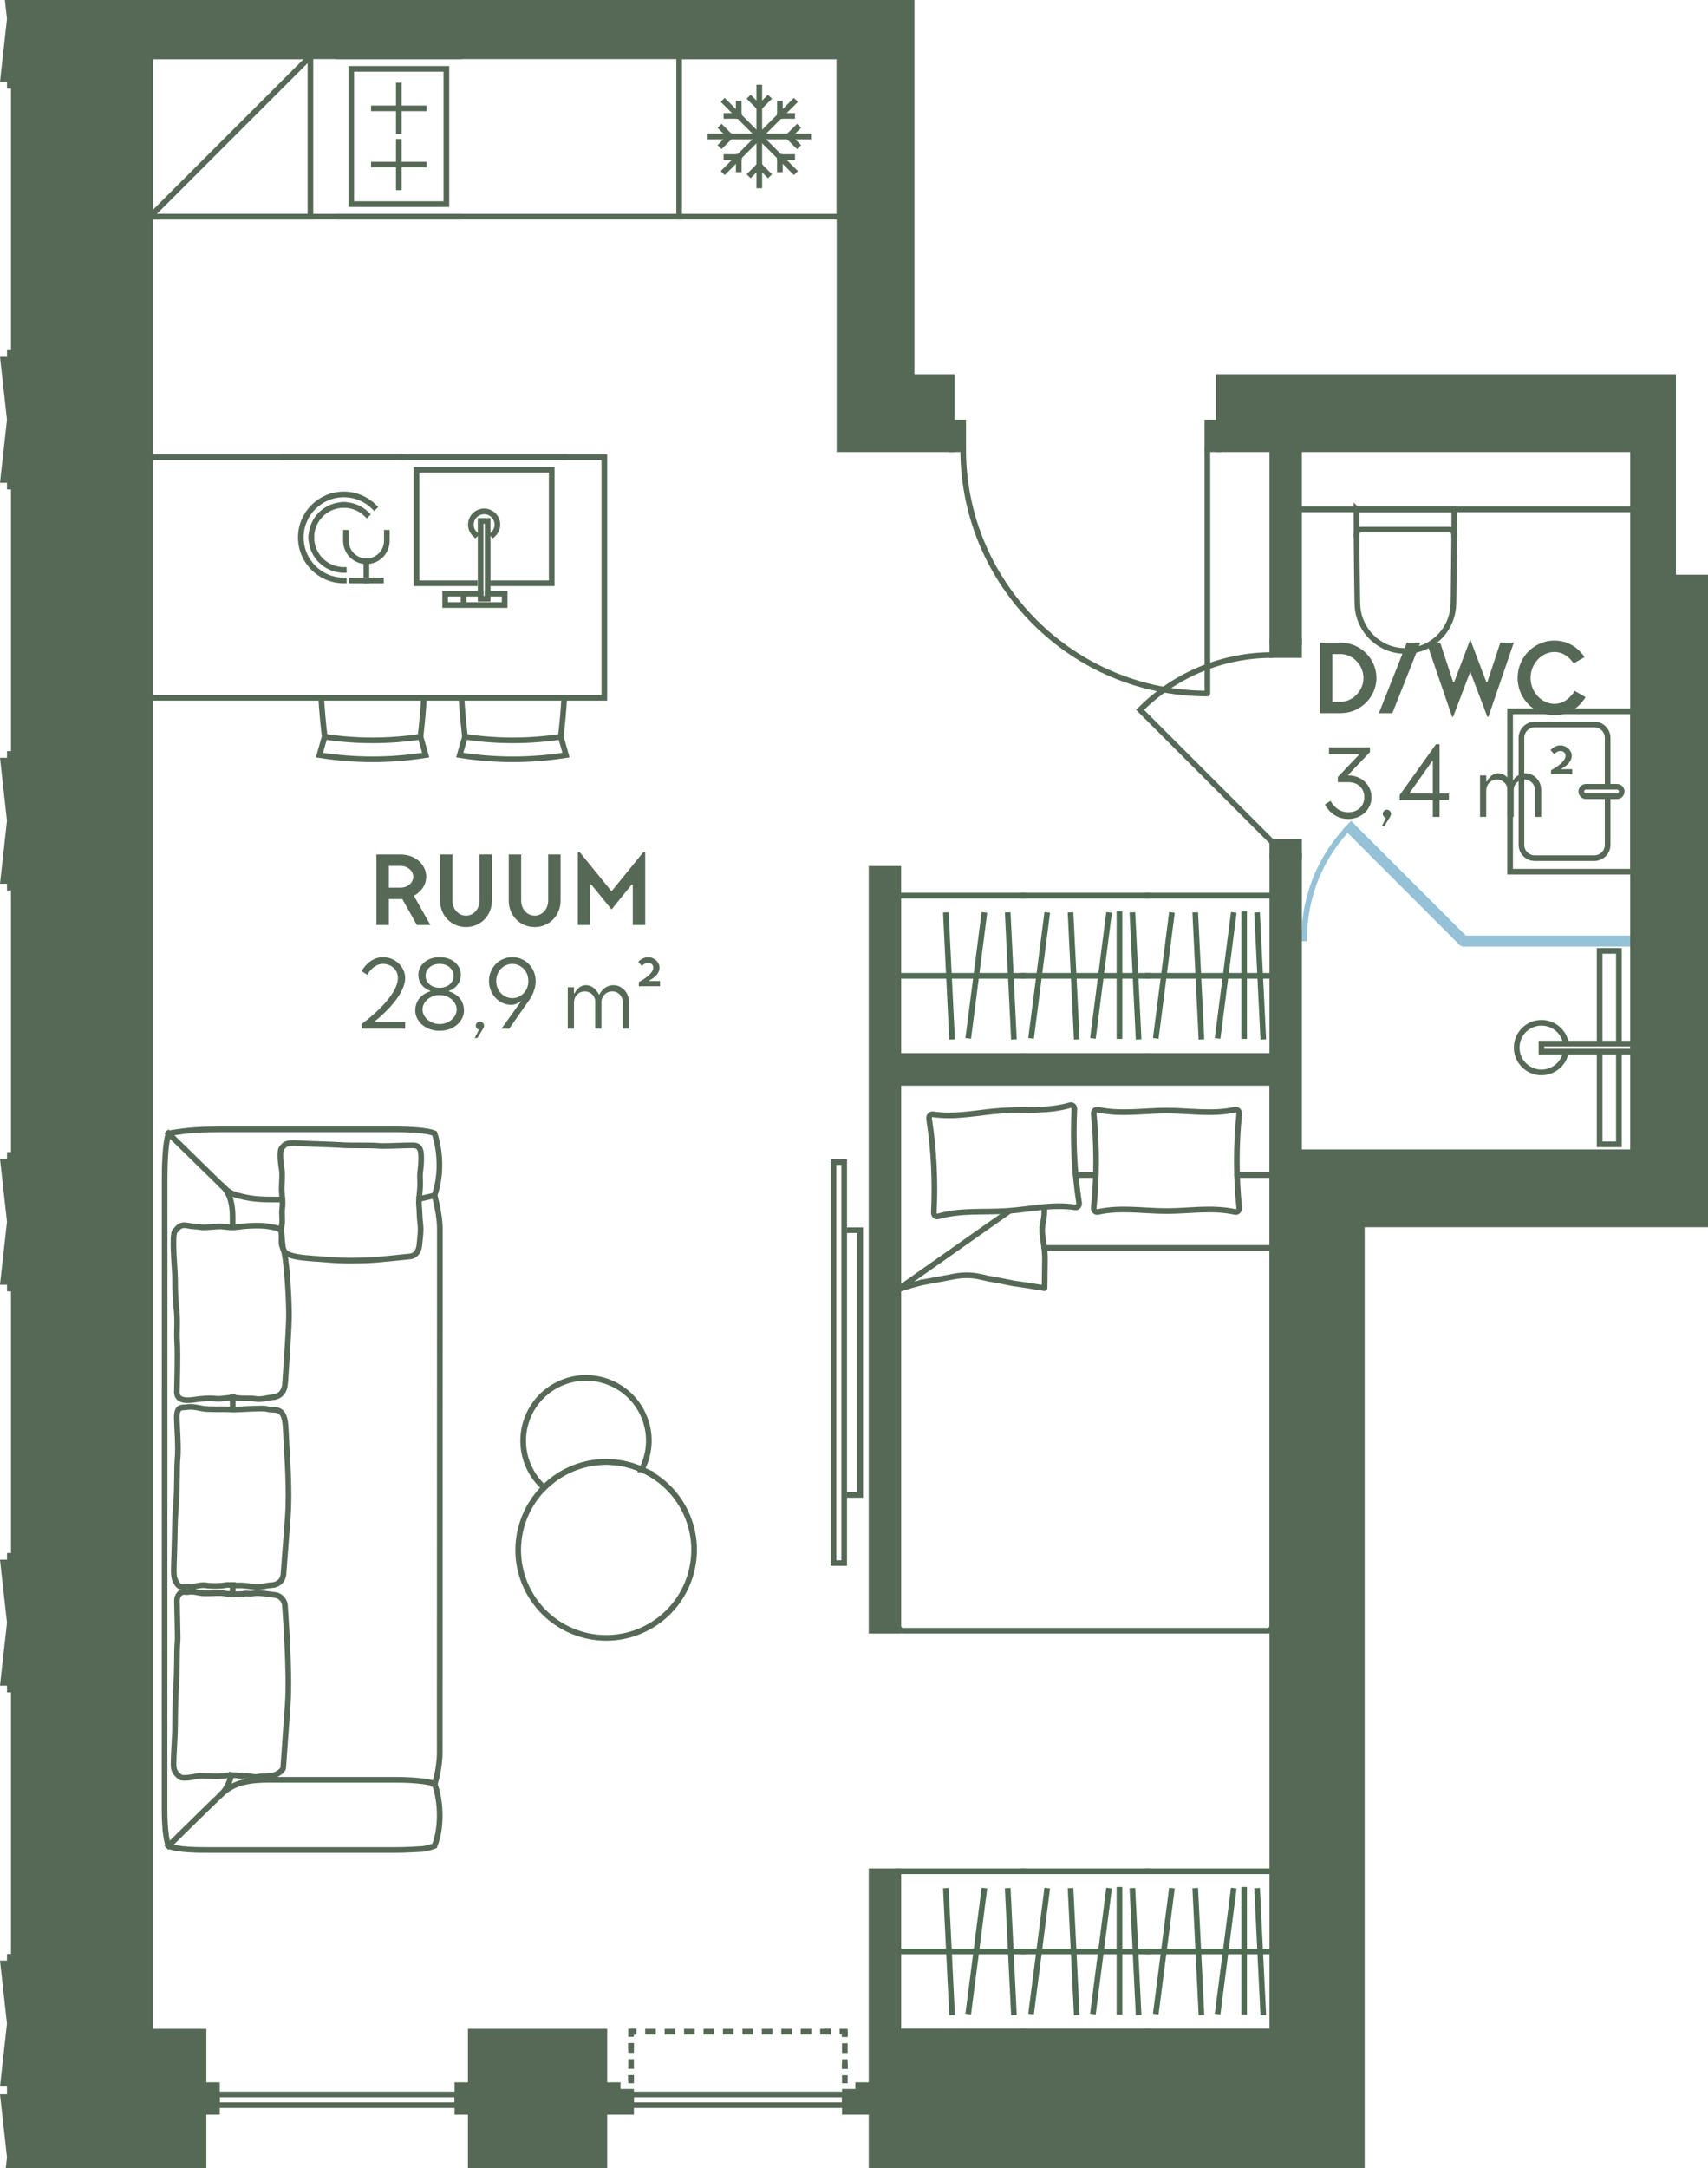 <?xml version="1.0" encoding="UTF-8"?><svg id="Layer_2" xmlns="http://www.w3.org/2000/svg" viewBox="0 0 181.202 229.923"><g id="_2._korrus"><g id="_13"><g id="LWPOLYLINE"><rect x="155.377" y="99.513" width="17.871" height=".567" fill="none" stroke="#95c2d6" stroke-linecap="square" stroke-miterlimit="10" stroke-width=".6"/></g><g id="LWPOLYLINE-2"><rect x="148.88" y="85.196" width=".567" height="17.008" transform="translate(-22.567 132.919) rotate(-45)" fill="none" stroke="#95c2d6" stroke-linecap="square" stroke-miterlimit="10" stroke-width=".6"/></g><path d="M143.351,87.486c-3.078,3.078-4.981,7.33-4.981,12.026" fill="none" stroke="#95c2d6" stroke-linecap="square" stroke-miterlimit="10" stroke-width=".6"/><g id="LINE"><line x1="137.816" y1="54.017" x2="173.249" y2="54.017" fill="#566956" stroke="#566956" stroke-linecap="square" stroke-miterlimit="10" stroke-width=".6"/></g><g id="LWPOLYLINE-3"><rect x="21.595" y="221.119" width="1.417" height="2.835" fill="#566956" stroke="#566956" stroke-linecap="square" stroke-miterlimit="10" stroke-width=".6"/></g><g id="LWPOLYLINE-4"><rect x="48.524" y="221.119" width="1.417" height="2.835" fill="#566956" stroke="#566956" stroke-linecap="square" stroke-miterlimit="10" stroke-width=".6"/></g><g id="LWPOLYLINE-5"><rect x="23.012" y="222.111" width="25.512" height="1.134" fill="none" stroke="#566956" stroke-linecap="square" stroke-miterlimit="10" stroke-width=".6"/></g><g id="LWPOLYLINE-6"><rect x="65.532" y="221.828" width="1.417" height="2.126" fill="#566956" stroke="#566956" stroke-linecap="square" stroke-miterlimit="10" stroke-width=".6"/></g><g id="LWPOLYLINE-7"><rect x="89.627" y="221.828" width="1.417" height="2.126" fill="#566956" stroke="#566956" stroke-linecap="square" stroke-miterlimit="10" stroke-width=".6"/></g><g id="LWPOLYLINE-8"><rect x="64.115" y="221.119" width="1.417" height="2.835" fill="#566956" stroke="#566956" stroke-linecap="square" stroke-miterlimit="10" stroke-width=".6"/></g><g id="LWPOLYLINE-9"><rect x="91.044" y="221.119" width="1.417" height="2.835" fill="#566956" stroke="#566956" stroke-linecap="square" stroke-miterlimit="10" stroke-width=".6"/></g><g id="LWPOLYLINE-10"><rect x="66.949" y="222.111" width="22.677" height="1.134" fill="none" stroke="#566956" stroke-linecap="square" stroke-miterlimit="10" stroke-width=".6"/></g><g id="LWPOLYLINE-11"><path d="M128.093,47.639v25.909c-14.309,0-25.909-11.6-25.909-25.909" fill="none" stroke="#566956" stroke-linecap="round" stroke-linejoin="round" stroke-width=".6"/></g><g id="LWPOLYLINE-12"><rect x="128.093" y="44.804" width="1.219" height="2.835" fill="#566956" stroke="#566956" stroke-linecap="round" stroke-miterlimit="10" stroke-width=".6"/></g><g id="LWPOLYLINE-13"><rect x="100.965" y="44.804" width="1.219" height="2.835" fill="#566956" stroke="#566956" stroke-linecap="round" stroke-miterlimit="10" stroke-width=".6"/></g><g id="LWPOLYLINE-14"><polygon points="134.981 90.725 134.981 89.308 134.981 89.308 137.816 89.308 137.816 89.308 137.816 90.725 134.981 90.725" fill="#566956" stroke="#566956" stroke-linecap="round" stroke-miterlimit="10" stroke-width=".6"/></g><g id="LWPOLYLINE-15"><polygon points="134.981 69.465 134.981 68.048 134.981 68.048 137.816 68.048 137.816 68.048 137.816 69.465 134.981 69.465" fill="#566956" stroke="#566956" stroke-linecap="round" stroke-miterlimit="10" stroke-width=".6"/></g><g id="LWPOLYLINE-16"><path d="M134.981,89.308l-14.031-14.031c3.874-3.874,8.953-5.812,14.031-5.812" fill="none" stroke="#566956" stroke-linecap="round" stroke-miterlimit="10" stroke-width=".6"/></g><polyline points="108.524 94.977 95.296 94.977 95.296 111.985 108.524 111.985" fill="none" stroke="#506b54" stroke-linecap="square" stroke-width=".6"/><line x1="100.991" y1="109.931" x2="100.36" y2="97.057" fill="none" stroke="#506b54" stroke-linecap="square" stroke-width=".6"/><line x1="102.758" y1="109.823" x2="104.398" y2="97.057" fill="none" stroke="#506b54" stroke-linecap="square" stroke-width=".6"/><line x1="95.296" y1="103.481" x2="108.524" y2="103.481" fill="none" stroke="#506b54" stroke-linecap="square" stroke-width=".6"/><line x1="107.552" y1="109.931" x2="106.922" y2="97.057" fill="none" stroke="#506b54" stroke-linecap="square" stroke-width=".6"/><line x1="121.753" y1="111.985" x2="134.981" y2="111.985" fill="none" stroke="#506b54" stroke-linecap="square" stroke-width=".6"/><line x1="134.981" y1="94.977" x2="121.753" y2="94.977" fill="none" stroke="#506b54" stroke-linecap="square" stroke-width=".6"/><line x1="127.448" y1="109.931" x2="126.817" y2="97.057" fill="none" stroke="#506b54" stroke-linecap="square" stroke-width=".6"/><line x1="129.214" y1="109.823" x2="130.855" y2="97.057" fill="none" stroke="#506b54" stroke-linecap="square" stroke-width=".6"/><line x1="121.753" y1="103.481" x2="134.981" y2="103.481" fill="none" stroke="#506b54" stroke-linecap="square" stroke-width=".6"/><line x1="122.653" y1="109.823" x2="124.293" y2="97.057" fill="none" stroke="#506b54" stroke-linecap="square" stroke-width=".6"/><line x1="131.99" y1="109.877" x2="131.99" y2="96.938" fill="none" stroke="#506b54" stroke-linecap="square" stroke-width=".6"/><line x1="134.009" y1="109.931" x2="133.378" y2="97.057" fill="none" stroke="#506b54" stroke-linecap="square" stroke-width=".6"/><line x1="108.524" y1="111.985" x2="121.753" y2="111.985" fill="none" stroke="#506b54" stroke-linecap="square" stroke-width=".6"/><line x1="121.753" y1="94.977" x2="108.524" y2="94.977" fill="none" stroke="#506b54" stroke-linecap="square" stroke-width=".6"/><line x1="114.219" y1="109.931" x2="113.588" y2="97.057" fill="none" stroke="#506b54" stroke-linecap="square" stroke-width=".6"/><line x1="115.986" y1="109.823" x2="117.626" y2="97.057" fill="none" stroke="#506b54" stroke-linecap="square" stroke-width=".6"/><line x1="108.524" y1="103.481" x2="121.753" y2="103.481" fill="none" stroke="#506b54" stroke-linecap="square" stroke-width=".6"/><line x1="109.424" y1="109.823" x2="111.065" y2="97.057" fill="none" stroke="#506b54" stroke-linecap="square" stroke-width=".6"/><line x1="118.762" y1="109.877" x2="118.762" y2="96.938" fill="none" stroke="#506b54" stroke-linecap="square" stroke-width=".6"/><line x1="120.781" y1="109.931" x2="120.15" y2="97.057" fill="none" stroke="#506b54" stroke-linecap="square" stroke-width=".6"/><polyline points="108.524 198.442 95.296 198.442 95.296 215.45 108.524 215.45" fill="none" stroke="#506b54" stroke-linecap="square" stroke-width=".6"/><line x1="100.991" y1="213.396" x2="100.36" y2="200.522" fill="none" stroke="#506b54" stroke-linecap="square" stroke-width=".6"/><line x1="102.758" y1="213.287" x2="104.398" y2="200.522" fill="none" stroke="#506b54" stroke-linecap="square" stroke-width=".6"/><line x1="95.296" y1="206.946" x2="108.524" y2="206.946" fill="none" stroke="#506b54" stroke-linecap="square" stroke-width=".6"/><line x1="107.552" y1="213.396" x2="106.922" y2="200.522" fill="none" stroke="#506b54" stroke-linecap="square" stroke-width=".6"/><line x1="121.753" y1="215.45" x2="134.981" y2="215.45" fill="none" stroke="#506b54" stroke-linecap="square" stroke-width=".6"/><line x1="134.981" y1="198.442" x2="121.753" y2="198.442" fill="none" stroke="#506b54" stroke-linecap="square" stroke-width=".6"/><line x1="127.448" y1="213.396" x2="126.817" y2="200.522" fill="none" stroke="#506b54" stroke-linecap="square" stroke-width=".6"/><line x1="129.214" y1="213.287" x2="130.855" y2="200.522" fill="none" stroke="#506b54" stroke-linecap="square" stroke-width=".6"/><line x1="121.753" y1="206.946" x2="134.981" y2="206.946" fill="none" stroke="#506b54" stroke-linecap="square" stroke-width=".6"/><line x1="122.653" y1="213.287" x2="124.293" y2="200.522" fill="none" stroke="#506b54" stroke-linecap="square" stroke-width=".6"/><line x1="131.99" y1="213.341" x2="131.99" y2="200.403" fill="none" stroke="#506b54" stroke-linecap="square" stroke-width=".6"/><line x1="134.009" y1="213.396" x2="133.378" y2="200.522" fill="none" stroke="#506b54" stroke-linecap="square" stroke-width=".6"/><line x1="108.524" y1="215.45" x2="121.753" y2="215.45" fill="none" stroke="#506b54" stroke-linecap="square" stroke-width=".6"/><line x1="121.753" y1="198.442" x2="108.524" y2="198.442" fill="none" stroke="#506b54" stroke-linecap="square" stroke-width=".6"/><line x1="114.219" y1="213.396" x2="113.588" y2="200.522" fill="none" stroke="#506b54" stroke-linecap="square" stroke-width=".6"/><line x1="115.986" y1="213.287" x2="117.626" y2="200.522" fill="none" stroke="#506b54" stroke-linecap="square" stroke-width=".6"/><line x1="108.524" y1="206.946" x2="121.753" y2="206.946" fill="none" stroke="#506b54" stroke-linecap="square" stroke-width=".6"/><line x1="109.424" y1="213.287" x2="111.065" y2="200.522" fill="none" stroke="#506b54" stroke-linecap="square" stroke-width=".6"/><line x1="118.762" y1="213.341" x2="118.762" y2="200.403" fill="none" stroke="#506b54" stroke-linecap="square" stroke-width=".6"/><line x1="120.781" y1="213.396" x2="120.15" y2="200.522" fill="none" stroke="#506b54" stroke-linecap="square" stroke-width=".6"/><path d="M154.284,56.669c.002-.277-.222-.502-.498-.502h-9.376c-.277,0-.5.225-.498.502" fill="none" stroke="#566956" stroke-linecap="square" stroke-miterlimit="10" stroke-width=".6"/><g id="SPLINE"><path d="M143.911,54.017c.001,1.059.001,2.203.009,3.262.007,1.059.015,2.118.029,3.176.014,1.062.028,2.124.046,3.186.004.265.006.529.034.793.027.256.065.51.129.76.122.482.323.945.576,1.372.492.833,1.244,1.524,2.112,1.95.702.345,1.473.515,2.253.524.517-.006,1.026-.079,1.52-.234.471-.148.919-.361,1.328-.638.809-.547,1.462-1.333,1.841-2.235.197-.468.327-.965.378-1.471.027-.26.031-.522.035-.784.004-.263.009-.526.013-.789.016-1.059.061-5.291.067-6.347.004-.813.004-1.712.005-2.525h-10.375Z" fill="none" stroke="#566956" stroke-linecap="square" stroke-miterlimit="10" stroke-width=".6"/></g><rect x="72.051" y="5.969" width="17.009" height="17.009" transform="translate(161.111 28.947) rotate(-180)" fill="none" stroke="#566956" stroke-linecap="square" stroke-miterlimit="10" stroke-width=".6"/><line x1="75.365" y1="14.474" x2="85.746" y2="14.474" fill="none" stroke="#566956" stroke-linecap="square" stroke-miterlimit="10" stroke-width=".6"/><line x1="80.555" y1="19.664" x2="80.555" y2="9.283" fill="none" stroke="#566956" stroke-linecap="square" stroke-miterlimit="10" stroke-width=".6"/><line x1="76.885" y1="10.803" x2="84.226" y2="18.144" fill="none" stroke="#566956" stroke-linecap="square" stroke-miterlimit="10" stroke-width=".6"/><line x1="76.885" y1="18.144" x2="84.226" y2="10.803" fill="none" stroke="#566956" stroke-linecap="square" stroke-miterlimit="10" stroke-width=".6"/><line x1="77.47" y1="14.474" x2="76.548" y2="15.393" fill="none" stroke="#566956" stroke-linecap="square" stroke-miterlimit="10" stroke-width=".6"/><line x1="76.548" y1="13.554" x2="77.47" y2="14.474" fill="none" stroke="#566956" stroke-linecap="square" stroke-miterlimit="10" stroke-width=".6"/><line x1="83.64" y1="14.474" x2="84.563" y2="15.393" fill="none" stroke="#566956" stroke-linecap="square" stroke-miterlimit="10" stroke-width=".6"/><line x1="84.563" y1="13.554" x2="83.64" y2="14.474" fill="none" stroke="#566956" stroke-linecap="square" stroke-miterlimit="10" stroke-width=".6"/><line x1="78.374" y1="16.657" x2="78.374" y2="17.958" fill="none" stroke="#566956" stroke-linecap="square" stroke-miterlimit="10" stroke-width=".6"/><line x1="77.071" y1="16.657" x2="78.374" y2="16.657" fill="none" stroke="#566956" stroke-linecap="square" stroke-miterlimit="10" stroke-width=".6"/><line x1="82.739" y1="12.292" x2="84.04" y2="12.292" fill="none" stroke="#566956" stroke-linecap="square" stroke-miterlimit="10" stroke-width=".6"/><line x1="82.739" y1="10.989" x2="82.739" y2="12.292" fill="none" stroke="#566956" stroke-linecap="square" stroke-miterlimit="10" stroke-width=".6"/><line x1="82.737" y1="16.657" x2="82.737" y2="17.958" fill="none" stroke="#566956" stroke-linecap="square" stroke-miterlimit="10" stroke-width=".6"/><line x1="84.04" y1="16.657" x2="82.737" y2="16.657" fill="none" stroke="#566956" stroke-linecap="square" stroke-miterlimit="10" stroke-width=".6"/><line x1="78.372" y1="12.292" x2="77.071" y2="12.292" fill="none" stroke="#566956" stroke-linecap="square" stroke-miterlimit="10" stroke-width=".6"/><line x1="78.372" y1="10.989" x2="78.372" y2="12.292" fill="none" stroke="#566956" stroke-linecap="square" stroke-miterlimit="10" stroke-width=".6"/><line x1="80.555" y1="17.559" x2="79.636" y2="18.481" fill="none" stroke="#566956" stroke-linecap="square" stroke-miterlimit="10" stroke-width=".6"/><line x1="80.555" y1="11.388" x2="79.636" y2="10.466" fill="none" stroke="#566956" stroke-linecap="square" stroke-miterlimit="10" stroke-width=".6"/><line x1="81.475" y1="10.466" x2="80.555" y2="11.388" fill="none" stroke="#566956" stroke-linecap="square" stroke-miterlimit="10" stroke-width=".6"/><line x1="81.475" y1="18.481" x2="80.555" y2="17.559" fill="none" stroke="#566956" stroke-linecap="square" stroke-miterlimit="10" stroke-width=".6"/><polyline points="48.613 62.958 47.226 62.958 47.226 64.165 48.613 64.165" fill="none" stroke="#566956" stroke-linecap="square" stroke-miterlimit="10" stroke-width=".6"/><polyline points="50.987 62.958 49.18 62.958 49.18 64.165 53.539 64.165 53.539 62.958 51.732 62.958" fill="none" stroke="#566956" stroke-linecap="square" stroke-miterlimit="10" stroke-width=".6"/><rect x="50.987" y="55.243" width=".745" height="8.256" fill="none" stroke="#566956" stroke-linecap="square" stroke-miterlimit="10" stroke-width=".6"/><polyline points="52.299 61.855 58.531 61.855 58.531 49.821 44.187 49.821 44.187 61.855 50.35 61.855" fill="none" stroke="#566956" stroke-linecap="square" stroke-miterlimit="10" stroke-width=".6"/><line x1="59.863" y1="65.497" x2="42.855" y2="65.497" fill="none" stroke-width="0"/><line x1="42.855" y1="48.489" x2="59.863" y2="48.489" fill="none" stroke="#566956" stroke-linecap="square" stroke-miterlimit="10" stroke-width=".6"/><path d="M52.299,56.674c.285-.257.467-.626.467-1.04,0-.777-.63-1.406-1.406-1.406s-1.406.63-1.406,1.406c0,.414.182.783.467,1.04" fill="none" stroke="#566956" stroke-linecap="square" stroke-miterlimit="10" stroke-width=".6"/><g id="ARC"><path d="M49.327,78.127c3.37.512,6.799.512,10.169,0" fill="none" stroke="#566956" stroke-linecap="round" stroke-miterlimit="10" stroke-width=".6"/></g><g id="ARC-2"><path d="M48.958,74.001c.087,1.378.21,2.754.369,4.126l-.552,1.948c3.734.595,7.539.595,11.273,0l-.552-1.948c.159-1.372.282-2.748.369-4.126" fill="none" stroke="#566956" stroke-linecap="round" stroke-miterlimit="10" stroke-width=".6"/></g><g id="ARC-3"><path d="M34.444,78.127c3.37.512,6.799.512,10.169,0" fill="none" stroke="#566956" stroke-linecap="round" stroke-miterlimit="10" stroke-width=".6"/></g><g id="ARC-4"><path d="M34.074,74.001c.087,1.378.21,2.754.369,4.126l-.552,1.948c3.734.595,7.539.595,11.273,0l-.552-1.948c.159-1.372.282-2.748.369-4.126" fill="none" stroke="#566956" stroke-linecap="round" stroke-miterlimit="10" stroke-width=".6"/></g><rect x="88.427" y="123.234" width="1.134" height="42.52" fill="none" stroke="#566956" stroke-linecap="square" stroke-miterlimit="10" stroke-width=".6"/><polyline points="90.127 158.53 91.261 158.53 91.261 130.458 90.127 130.458" fill="none" stroke="#566956" stroke-linecap="square" stroke-miterlimit="10" stroke-width=".6"/><path d="M46.098,189.171c.524,1.269.923,4.252,0,6.583-.236.096-.971.309-1.321.322s-1.562.107-2.851.107h-19.601c-1.256,0-3.405.011-4.45-.429-.462-1.33-.417-3.536-.417-5.152,0-1.616.01-64.458.01-65.607,0-1.149.032-3.551.407-4.804,2.253-.376,3.462-.429,5.864-.429s16.462,0,18.187,0,3.53.126,4.172.429c.548,1.671.83,4.198,0,6.583.345,1.238.566,2.663.566,3.488s-.013,54.887-.013,55.663c0,.776-.217,2.513-.553,3.246Z" fill="none" stroke="#566956" stroke-linecap="square" stroke-miterlimit="10" stroke-width=".6"/><path d="M46.098,189.171c-.316-.151-1.575-.429-4.172-.429s-11.935,0-13.356,0c-2.088,0-3.742.254-5.076,1.517-1.334,1.263-5.619,5.496-5.619,5.496" fill="none" stroke="#566956" stroke-linecap="square" stroke-miterlimit="10" stroke-width=".6"/><path d="M30.048,187.466c-.034.319-.731.808-1.235.846s-1.179.068-1.407.102-.432.057-.892-.051-.775.042-1.198-.059-1.037-.06-1.63.023c-.8.112-2.316-.069-2.735.02s-1.65.338-1.903.059-.634-.439-.637-1.287.131-2.649.154-3.529.019-3.261.104-4.446c.139-1.918.083-3.92.139-4.646s.046-.834.031-1.51-.05-2.768-.064-3.177.186-.968.737-.993c.151-.007.332.055.531,0s.627-.012.926.058.616.105,1.135.091,1.345-.066,1.776.021,1.704.098,2.027.024.459.06,1.026-.045,1.822.142,2.245.17,1.012.477,1.05,1.107.539,7.113.298,10.5-.479,6.719-.479,6.719Z" fill="none" stroke="#566956" stroke-linecap="square" stroke-miterlimit="10" stroke-width=".6"/><path d="M30.075,166.925c-.077.752-.597,1.147-1.291,1.183s-1.024.223-1.669.175-1.243-.181-1.745-.152-1.069-.118-1.492-.024-1.438.108-2.05.013-1.143.195-1.678.134-1.038.266-1.393-.361-.356-.687-.271-3.055.021-3.021.184-5.167.066-3.954.175-5.102-.086-3.394-.088-4.262.248-1.083.9-1.064c.586-.116,1.136-.015,1.78.124s2.076.05,2.979.095,1.403-.044,2.314-.068,1.243-.068,1.722.056,1.112-.099,1.506.479.348,1.69.421,3.025.37,5.08.147,8.017l-.452,5.952Z" fill="none" stroke="#566956" stroke-linecap="square" stroke-miterlimit="10" stroke-width=".6"/><path d="M44.493,132.019c-.048.568-.331,1.163-1.007,1.224s-3.445.378-4.494.408-2.558.088-4.429-.082-4.434-.139-4.54-1.196-.25-1.738-.13-2.431-.041-1.214.053-1.824-.064-1.431-.065-2.031.112-1.481.01-2.067-.285-2.025.027-2.312.265-.574,1.806-.475,3.68.129,4.578.199,2.938-.002,3.698.069,2.374-.028,3.243-.037,1.451-.165,1.444,1.299-.176,1.357-.118,2.401-.186,2.026-.115,2.666.036,1.132.137,1.945-.035,1.48-.099,2.244Z" fill="none" stroke="#566956" stroke-linecap="square" stroke-miterlimit="10" stroke-width=".6"/><path d="M46.098,126.774c-.345.075-.959.238-1.604.357" fill="none" stroke="#566956" stroke-linecap="square" stroke-miterlimit="10" stroke-width=".6"/><path d="M29.946,127.204c-1.047,0-2.552.062-3.909-.238s-1.607-.369-2.544-1.279-5.619-5.496-5.619-5.496" fill="none" stroke="#566956" stroke-linecap="square" stroke-miterlimit="10" stroke-width=".6"/><path d="M24.679,130.119c-.031-.894.255-3.252-1.185-4.432" fill="none" stroke="#566956" stroke-linecap="square" stroke-miterlimit="10" stroke-width=".6"/><path d="M24.537,188.227c-.132.663-.472,1.484-1.043,2.031" fill="none" stroke="#566956" stroke-linecap="square" stroke-miterlimit="10" stroke-width=".6"/><line x1="24.689" y1="169.073" x2="24.689" y2="168.077" fill="none" stroke="#566956" stroke-linecap="square" stroke-miterlimit="10" stroke-width=".6"/><path d="M30.245,146.761c-.068.823-.545,1.344-1.264,1.408s-1.239.28-1.866.174-1.057.013-1.988-.1-1.526.161-2.258.08-1.415-.012-2.23.103-1.898.167-1.872-.832c.1-3.901.055-4.821.018-5.528-.051-.964.086-1.954-.071-3.378s-.118-2.523-.149-3.447-.35-4.273,0-4.682.568-.745,1.315-.595.897.075,1.373.168,1.599-.085,2.128-.074,1.024.178,1.971.045,2.387-.188,3.216-.033,1.25.178,1.3.712-.116,1.07.155,1.591c.39.75.675,5.703.628,7.527s-.408,6.862-.408,6.862Z" fill="none" stroke="#566956" stroke-linecap="square" stroke-miterlimit="10" stroke-width=".6"/><line x1="24.689" y1="149.458" x2="24.689" y2="148.169" fill="none" stroke="#566956" stroke-linecap="square" stroke-miterlimit="10" stroke-width=".6"/><path d="M68.09,155.84c.917-1.781,1.031-3.951.109-5.902-1.573-3.329-5.547-4.752-8.877-3.179-3.329,1.573-4.752,5.547-3.179,8.877.393.832.937,1.545,1.582,2.122.736-.734,1.6-1.364,2.594-1.833,2.554-1.207,5.376-1.147,7.771-.085Z" fill="none" stroke="#566956" stroke-linecap="square" stroke-miterlimit="10" stroke-width=".6"/><path d="M68.293,172.796c4.659-2.202,6.651-7.764,4.449-12.423-.995-2.105-2.679-3.659-4.652-4.534-2.394-1.062-5.217-1.122-7.771.085-.994.47-1.858,1.099-2.594,1.833-2.715,2.707-3.587,6.924-1.855,10.59,2.202,4.659,7.764,6.651,12.423,4.449Z" fill="none" stroke="#566956" stroke-linecap="square" stroke-miterlimit="10" stroke-width=".6"/><line x1="30.099" y1="48.489" x2="42.855" y2="48.489" fill="none" stroke="#566956" stroke-linecap="square" stroke-miterlimit="10" stroke-width=".6"/><line x1="30.099" y1="65.497" x2="42.855" y2="65.497" fill="none" stroke-width="0"/><path d="M36.477,61.557c-1.26,0-2.401-.511-3.227-1.337s-1.337-1.967-1.337-3.227c0-1.26.511-2.401,1.337-3.227s1.967-1.337,3.227-1.337c1.26,0,2.401.511,3.227,1.337" fill="none" stroke="#566956" stroke-linecap="square" stroke-miterlimit="10" stroke-width=".6"/><path d="M36.477,60.44c-1.904,0-3.447-1.543-3.447-3.447" fill="none" stroke="#566956" stroke-linecap="square" stroke-miterlimit="10" stroke-width=".6"/><path d="M33.03,56.993c0-1.904,1.543-3.447,3.447-3.447" fill="none" stroke="#566956" stroke-linecap="square" stroke-miterlimit="10" stroke-width=".6"/><path d="M36.477,53.546c.882,0,1.764.337,2.437,1.01" fill="none" stroke="#566956" stroke-linecap="square" stroke-miterlimit="10" stroke-width=".6"/><path d="M36.701,56.499v.851c0,1.198.971,2.17,2.17,2.17,1.198,0,2.17-.971,2.17-2.17v-.851" fill="none" stroke="#566956" stroke-linecap="square" stroke-miterlimit="10" stroke-width=".6"/><line x1="38.871" y1="59.52" x2="38.871" y2="61.557" fill="none" stroke="#566956" stroke-linecap="square" stroke-miterlimit="10" stroke-width=".6"/><line x1="37.331" y1="61.557" x2="40.41" y2="61.557" fill="none" stroke="#566956" stroke-linecap="square" stroke-miterlimit="10" stroke-width=".6"/><line x1="42.312" y1="19.87" x2="42.312" y2="15.04" fill="none" stroke="#566956" stroke-linecap="square" stroke-miterlimit="10" stroke-width=".6"/><line x1="39.666" y1="17.455" x2="44.958" y2="17.455" fill="none" stroke="#566956" stroke-linecap="square" stroke-miterlimit="10" stroke-width=".6"/><line x1="42.312" y1="13.906" x2="42.312" y2="9.075" fill="none" stroke="#566956" stroke-linecap="square" stroke-miterlimit="10" stroke-width=".6"/><line x1="39.666" y1="11.491" x2="44.958" y2="11.491" fill="none" stroke="#566956" stroke-linecap="square" stroke-miterlimit="10" stroke-width=".6"/><rect x="35.14" y="9.427" width="14.344" height="10.092" transform="translate(27.839 56.785) rotate(-90)" fill="none" stroke="#566956" stroke-linecap="square" stroke-miterlimit="10" stroke-width=".6"/><line x1="48.69" y1="5.969" x2="35.934" y2="5.969" fill="none" stroke="#566956" stroke-linecap="square" stroke-miterlimit="10" stroke-width=".6"/><line x1="35.934" y1="22.977" x2="48.69" y2="22.977" fill="none" stroke="#566956" stroke-linecap="square" stroke-miterlimit="10" stroke-width=".6"/><rect x="160.209" y="75.432" width="13.039" height="17.008" fill="none" stroke="#566956" stroke-linecap="square" stroke-miterlimit="10" stroke-width=".6"/><path d="M170.556,84.488v5.099c0,.783-.635,1.417-1.417,1.417h-6.312c-.783,0-1.417-.635-1.417-1.417v-11.339c0-.783.635-1.417,1.417-1.417h6.312c.783,0,1.417.635,1.417,1.417v5.116" fill="none" stroke="#566956" stroke-linecap="square" stroke-miterlimit="10" stroke-width=".6"/><path d="M168.259,84.436c-.276,0-.5-.224-.5-.5,0-.276.224-.5.5-.5h3.289c.276,0,.5.224.5.5,0,.276-.224.5-.5.5h-3.289s-0,0-0,0Z" fill="none" stroke="#566956" stroke-linecap="square" stroke-miterlimit="10" stroke-width=".6"/><rect x="147.737" y="98.34" width="25.512" height="25.512" transform="translate(271.589 -49.397) rotate(90)" fill="none" stroke-width="0"/><rect x="167.968" y="106.241" width=".85" height="9.711" transform="translate(279.489 -57.297) rotate(90)" fill="none" stroke="#566956" stroke-miterlimit="10" stroke-width=".6"/><polyline points="169.708 110.671 169.708 100.84 171.749 100.84 171.749 110.671" fill="none" stroke="#566956" stroke-miterlimit="10" stroke-width=".6"/><polyline points="169.708 111.521 169.708 121.352 171.749 121.352 171.749 111.521" fill="none" stroke="#566956" stroke-miterlimit="10" stroke-width=".6"/><path d="M166.135,111.521c-.203,1.251-1.289,2.206-2.597,2.206-1.453,0-2.631-1.178-2.631-2.631,0-1.453,1.178-2.631,2.631-2.631,1.308,0,2.394.955,2.597,2.206" fill="none" stroke="#566956" stroke-miterlimit="10" stroke-width=".6"/><polyline points="15.926 48.489 64.115 48.489 64.115 74.001 15.926 74.001" fill="none" stroke="#566956" stroke-linecap="square" stroke-miterlimit="10" stroke-width=".6"/><line x1="72.051" y1="22.978" x2="15.926" y2="22.978" fill="none" stroke="#566956" stroke-linecap="square" stroke-miterlimit="10" stroke-width=".6"/><path d="M116.035,128.071c.169-1.654.253-3.311.253-4.969s-.084-3.316-.253-4.969c-.014-.142.032-.27.113-.355s.196-.129.319-.102c2.417.537,4.852.098,7.286.098,2.435 0,4.87.44,7.286-.098.123-.027.238.016.319.102s.128.213.113.355c-.169,1.654-.253,3.311-.253,4.969s.084,3.316.253,4.969c.014.142-.032.27-.113.355s-.196.129-.319.102c-2.417-.537-4.852-.098-7.286-.098-2.435-0-4.87-.44-7.286.098-.123.027-.238-.016-.319-.102s-.128-.213-.113-.355Z" fill="none" stroke="#566956" stroke-linejoin="round" stroke-width=".6"/><path d="M99.069,128.572c.085-1.662.085-3.323.002-4.978s-.251-3.304-.503-4.944c-.022-.141.018-.271.095-.362s.189-.142.313-.122c2.44.377,4.848-.223,7.279-.383s4.884.118,7.269-.578c.121-.035.238 0.0.323.08s.138.205.131.347c-.085,1.662-.085,3.323-.002,4.978s.252,3.304.503,4.944c.022.141-.018.271-.095.362s-.189.142-.313.122c-2.44-.377-4.848.223-7.279.383s-4.884-.118-7.269.578c-.121.035-.238-0-.323-.08s-.138-.205-.131-.347Z" fill="none" stroke="#566956" stroke-linejoin="round" stroke-width=".6"/><path d="M95.296,140.235v32.128c0,.313.222.567.496.567h38.693c.274,0,.496-.254.496-.567v-57.543s-39.685,0-39.685,0v25.415" fill="none" stroke="#566956" stroke-miterlimit="10" stroke-width=".6"/><g id="LWPOLYLINE-17"><line x1="131.241" y1="124.609" x2="134.981" y2="124.609" fill="none" stroke="#566956" stroke-linecap="round" stroke-miterlimit="10" stroke-width=".6"/><line x1="114.118" y1="124.609" x2="116.265" y2="124.609" fill="none" stroke="#566956" stroke-linecap="round" stroke-miterlimit="10" stroke-width=".6"/><line x1="95.296" y1="136.724" x2="107.089" y2="128.423" fill="none" stroke="#566956" stroke-linecap="round" stroke-miterlimit="10" stroke-width=".6"/></g><g id="LINE-2"><line x1="134.981" y1="132.336" x2="110.786" y2="132.336" fill="none" stroke="#566956" stroke-linecap="round" stroke-miterlimit="10" stroke-width=".6"/></g><g id="ARC-5"><path d="M95.296,136.724c.515-.15,1.027-.308,1.537-.474" fill="none" stroke="#566956" stroke-linecap="round" stroke-miterlimit="10" stroke-width=".6"/></g><g id="ARC-6"><path d="M96.833,136.251c.312-.073.623-.154.931-.244" fill="none" stroke="#566956" stroke-linecap="round" stroke-miterlimit="10" stroke-width=".6"/></g><g id="ARC-7"><path d="M110.774,127.995c.05.562.007,1.129-.125,1.676-.115.476-.1.981-.032,1.469l.146,1.043c.069.488.1.982.093,1.476l-.039,2.947c-1.089-.185-2.181-.353-3.275-.504-.895-.188-1.793-.359-2.694-.512-.246-.059-.577-.132-.924-.207-.89-.192-1.802-.194-2.695-.018-1.164.229-2.447.447-3.466.643" fill="none" stroke="#566956" stroke-linecap="round" stroke-linejoin="round" stroke-width=".6"/></g><rect x="15.926" y="5.967" width="17.008" height="17.011" fill="none" stroke="#566956" stroke-linecap="square" stroke-miterlimit="10" stroke-width=".6"/><line x1="32.934" y1="5.967" x2="15.926" y2="22.978" fill="none" stroke="#566956" stroke-linecap="round" stroke-miterlimit="10" stroke-width=".6"/><rect x="49.942" y="215.45" width="14.173" height="14.173" fill="#566956" stroke="#566956" stroke-linecap="square" stroke-miterlimit="10" stroke-width=".6"/><polygon points="100.965 47.639 100.965 39.985 96.713 39.985 96.713 .3 .855 .3 1.044 2.001 .335 8.379 1.044 8.379 1.044 9.087 1.469 9.087 1.469 37.434 1.044 37.434 1.044 38.143 .335 38.143 1.044 44.52 .335 50.898 1.044 50.898 1.044 51.607 1.469 51.607 1.469 79.954 1.044 79.954 1.044 80.662 .335 80.662 1.044 87.04 .335 93.418 1.044 93.418 1.044 94.127 1.469 94.127 1.469 122.473 1.044 122.473 1.044 123.182 .335 123.182 1.044 129.56 .335 135.938 1.044 135.938 1.044 136.646 1.469 136.646 1.469 164.993 1.044 164.993 1.044 165.702 .335 165.702 1.044 172.08 .335 178.457 1.044 178.457 1.044 179.166 1.469 179.166 1.469 207.513 1.044 207.513 1.044 208.221 .335 208.221 1.044 214.599 .335 220.977 1.044 220.977 1.044 221.686 1.044 222.394 .335 222.394 1.044 228.772 .949 229.623 2.319 229.623 21.595 229.623 21.595 215.45 15.926 215.45 15.926 5.969 89.06 5.969 89.06 47.639 100.965 47.639" fill="#566956" stroke="#566956" stroke-linecap="square" stroke-miterlimit="10" stroke-width=".6"/><polygon points="177.501 61.245 177.501 39.985 129.312 39.985 129.312 47.639 134.981 47.639 134.981 68.048 137.816 68.048 137.816 47.639 173.249 47.639 173.249 122.19 137.816 122.19 137.816 90.725 134.981 90.725 134.981 111.985 95.296 111.985 95.296 92.143 92.461 92.143 92.461 172.93 95.296 172.93 95.296 114.82 134.981 114.82 134.981 215.45 95.296 215.45 95.296 198.442 92.461 198.442 92.461 229.623 144.477 229.623 144.477 129.843 180.902 129.843 180.902 61.245 177.501 61.245" fill="#566956" stroke="#566956" stroke-linecap="square" stroke-miterlimit="10" stroke-width=".6"/></g><line x1="89.627" y1="220.619" x2="89.627" y2="220.369" fill="none" stroke="#566956" stroke-linecap="square" stroke-miterlimit="10" stroke-width=".6"/><line x1="89.627" y1="219.104" x2="89.627" y2="219.095" fill="none" stroke="#566956" stroke-linecap="square" stroke-miterlimit="10" stroke-width=".6"/><line x1="89.627" y1="219.095" x2="89.627" y2="215.7" fill="none" stroke="#566956" stroke-dasharray="0 0 0 0 0 0 .424 1.265 0 0 0 0" stroke-linecap="square" stroke-miterlimit="10" stroke-width=".6"/><polyline points="89.627 215.7 89.627 215.45 89.377 215.45" fill="none" stroke="#566956" stroke-linecap="square" stroke-miterlimit="10" stroke-width=".6"/><line x1="87.84" y1="215.45" x2="87.829" y2="215.45" fill="none" stroke="#566956" stroke-dasharray="0 0 0 0 .01 0 0 0" stroke-linecap="square" stroke-miterlimit="10" stroke-width=".6"/><line x1="87.829" y1="215.45" x2="67.199" y2="215.45" fill="none" stroke="#566956" stroke-dasharray="0 0 0 0 0 0 .516 1.537 .01 0 0 0" stroke-linecap="square" stroke-miterlimit="10" stroke-width=".6"/><polyline points="67.199 215.45 66.949 215.45 66.949 215.7" fill="none" stroke="#566956" stroke-linecap="square" stroke-miterlimit="10" stroke-width=".6"/><line x1="66.949" y1="216.965" x2="66.949" y2="216.973" fill="none" stroke="#566956" stroke-linecap="square" stroke-miterlimit="10" stroke-width=".6"/><line x1="66.949" y1="216.973" x2="66.949" y2="220.369" fill="none" stroke="#566956" stroke-dasharray="0 0 0 0 0 0 .424 1.265 0 0 0 0" stroke-linecap="square" stroke-miterlimit="10" stroke-width=".6"/><line x1="66.949" y1="220.369" x2="66.949" y2="220.619" fill="none" stroke="#566956" stroke-linecap="square" stroke-miterlimit="10" stroke-width=".6"/></g><g id="_2_txt"><path d="M142.231,68.149c2.09,0,3.796,1.706,3.796,3.741s-1.706,3.74-3.796,3.74h-2.2v-7.481h2.2ZM141.351,69.36v5.061h.88c1.266,0,2.42-1.155,2.42-2.53,0-1.376-1.155-2.53-2.42-2.53h-.88Z" fill="#566956" stroke-width="0"/><path d="M147.717,75.63h-1.43l2.97-7.481h1.43l-2.97,7.481Z" fill="#566956" stroke-width="0"/><path d="M155.979,71.23l-1.815,4.785h-.11l-2.695-7.866h1.43l1.375,4.181h.11l1.706-4.511,1.705,4.511h.11l1.375-4.181h1.43l-2.695,7.866h-.11l-1.815-4.785Z" fill="#566956" stroke-width="0"/><path d="M168.1,69.69l-1.155.659s-.715-1.21-2.035-1.21-2.53,1.21-2.53,2.751c0,1.54,1.21,2.75,2.53,2.75,1.43,0,2.145-1.375,2.145-1.375l1.155.66s-.99,1.925-3.3,1.925c-2.146,0-3.906-1.76-3.906-3.96s1.76-3.961,3.906-3.961c2.2,0,3.19,1.761,3.19,1.761Z" fill="#566956" stroke-width="0"/><path d="M143.03,82.945h-1.1v-.55l2.255-2.365v-.056h-3.19v-.715h4.346v.495l-2.311,2.42v.056c1.43,0,2.476,1.045,2.476,2.311,0,1.265-1.045,2.31-2.476,2.31-1.76,0-2.475-1.54-2.475-1.54l.605-.385s.55,1.21,1.87,1.21c1.045,0,1.705-.66,1.705-1.595,0-.936-.66-1.596-1.705-1.596Z" fill="#566956" stroke-width="0"/><path d="M147.47,86.63l-.605.99h-.275l.44-.88s-.33-.11-.33-.44c0-.22.22-.44.44-.44.22,0,.44.221.44.44,0,.165-.11.33-.11.33Z" fill="#566956" stroke-width="0"/><path d="M153.715,84.155v.716h-.99v1.76h-.715v-1.76h-3.521v-.551l3.851-5.391h.385v5.226h.99ZM152.01,80.69h-.055l-2.42,3.41v.055h2.476v-3.465Z" fill="#566956" stroke-width="0"/><path d="M159.93,83.77c0-.66-.55-1.101-1.1-1.101-.605,0-1.155.44-1.155,1.211v2.75h-.66v-4.4h.66v.66h.055s.385-.881,1.21-.881c.936,0,1.375.99,1.375.99h.055s.44-.99,1.485-.99c.88,0,1.65.771,1.65,1.761v2.86h-.66v-2.86c0-.605-.495-1.101-1.1-1.101-.66,0-1.155.495-1.155,1.101v2.86h-.66v-2.86Z" fill="#566956" stroke-width="0"/><path d="M164.551,82.119v-.44s1.54-.77,1.54-1.54c0-.274-.22-.495-.55-.495-.385,0-.66.33-.66.33l-.385-.439s.44-.495,1.045-.495c.66,0,1.21.55,1.21,1.1,0,.881-1.1,1.375-1.1,1.375v.056h1.155v.55h-2.255Z" fill="#566956" stroke-width="0"/><path d="M43.953,95.07l1.705,3.025h-1.431l-1.54-2.75h-1.43v2.75h-1.32v-7.481h2.53c1.65,0,2.75,1.101,2.75,2.365,0,1.376-1.265,1.992-1.265,1.98v.11ZM42.467,94.134c.836,0,1.375-.55,1.375-1.155,0-.604-.55-1.154-1.375-1.154h-1.21v2.31h1.21Z" fill="#566956" stroke-width="0"/><path d="M48.006,95.51c0,.935.66,1.595,1.431,1.595s1.43-.66,1.43-1.595v-4.896h1.32v4.896c0,1.595-1.21,2.805-2.75,2.805s-2.75-1.21-2.75-2.805v-4.896h1.319v4.896Z" fill="#566956" stroke-width="0"/><path d="M55.292,95.51c0,.935.66,1.595,1.431,1.595s1.43-.66,1.43-1.595v-4.896h1.32v4.896c0,1.595-1.21,2.805-2.75,2.805s-2.75-1.21-2.75-2.805v-4.896h1.319v4.896Z" fill="#566956" stroke-width="0"/><path d="M62.731,93.804h-.11v4.291h-1.32v-7.701h.221l3.355,4.126,3.355-4.126h.22v7.701h-1.32v-4.291h-.11l-2.145,2.641-2.146-2.641Z" fill="#566956" stroke-width="0"/><path d="M40.618,102.219c-1.046,0-1.65,1.155-1.65,1.155l-.605-.385s.771-1.485,2.256-1.485c1.32,0,2.365,1.045,2.365,2.2,0,2.146-3.246,4.62-3.246,4.62v.056h3.246v.715h-4.621v-.495s3.851-2.75,3.851-4.896c0-.825-.66-1.485-1.595-1.485Z" fill="#566956" stroke-width="0"/><path d="M48.894,103.374c0,1.32-1.266,1.705-1.266,1.705v.055s1.596.386,1.596,2.036c0,1.1-1.045,2.145-2.586,2.145-1.54,0-2.585-1.045-2.585-2.145,0-1.65,1.596-2.036,1.596-2.036v-.055s-1.266-.385-1.266-1.705c0-.99.88-1.87,2.255-1.87,1.376,0,2.256.88,2.256,1.87ZM44.824,107.06c0,.77.77,1.54,1.814,1.54,1.046,0,1.815-.771,1.815-1.54,0-.771-.77-1.54-1.815-1.54-1.045,0-1.814.77-1.814,1.54ZM45.154,103.485c0,.659.55,1.265,1.484,1.265.936,0,1.485-.605,1.485-1.265,0-.66-.55-1.266-1.485-1.266-.935,0-1.484.605-1.484,1.266Z" fill="#566956" stroke-width="0"/><path d="M51.246,109.095l-.605.99h-.275l.44-.88s-.33-.11-.33-.44c0-.22.22-.44.44-.44.22,0,.439.221.439.44,0,.165-.109.33-.109.33Z" fill="#566956" stroke-width="0"/><path d="M55.285,106.18h-.055s-.44.385-.99.385c-1.266,0-2.365-1.101-2.365-2.53,0-1.431,1.1-2.53,2.476-2.53,1.375,0,2.475,1.1,2.475,2.53,0,1.21-.77,2.146-.77,2.146l-2.035,2.915h-.825l2.09-2.915ZM54.35,105.85c.935,0,1.705-.771,1.705-1.815s-.771-1.815-1.705-1.815c-.936,0-1.706.771-1.706,1.815s.771,1.815,1.706,1.815Z" fill="#566956" stroke-width="0"/><path d="M63.15,106.235c0-.66-.55-1.101-1.101-1.101-.604,0-1.155.44-1.155,1.211v2.75h-.659v-4.4h.659v.66h.056s.385-.881,1.21-.881c.936,0,1.375.99,1.375.99h.056s.439-.99,1.484-.99c.881,0,1.65.771,1.65,1.761v2.86h-.66v-2.86c0-.605-.495-1.101-1.1-1.101-.66,0-1.155.495-1.155,1.101v2.86h-.66v-2.86Z" fill="#566956" stroke-width="0"/><path d="M67.77,104.584v-.44s1.54-.77,1.54-1.54c0-.274-.22-.495-.55-.495-.385,0-.66.33-.66.33l-.385-.439s.439-.495,1.045-.495c.66,0,1.21.55,1.21,1.1,0,.881-1.1,1.375-1.1,1.375v.056h1.155v.55h-2.256Z" fill="#566956" stroke-width="0"/></g></svg>